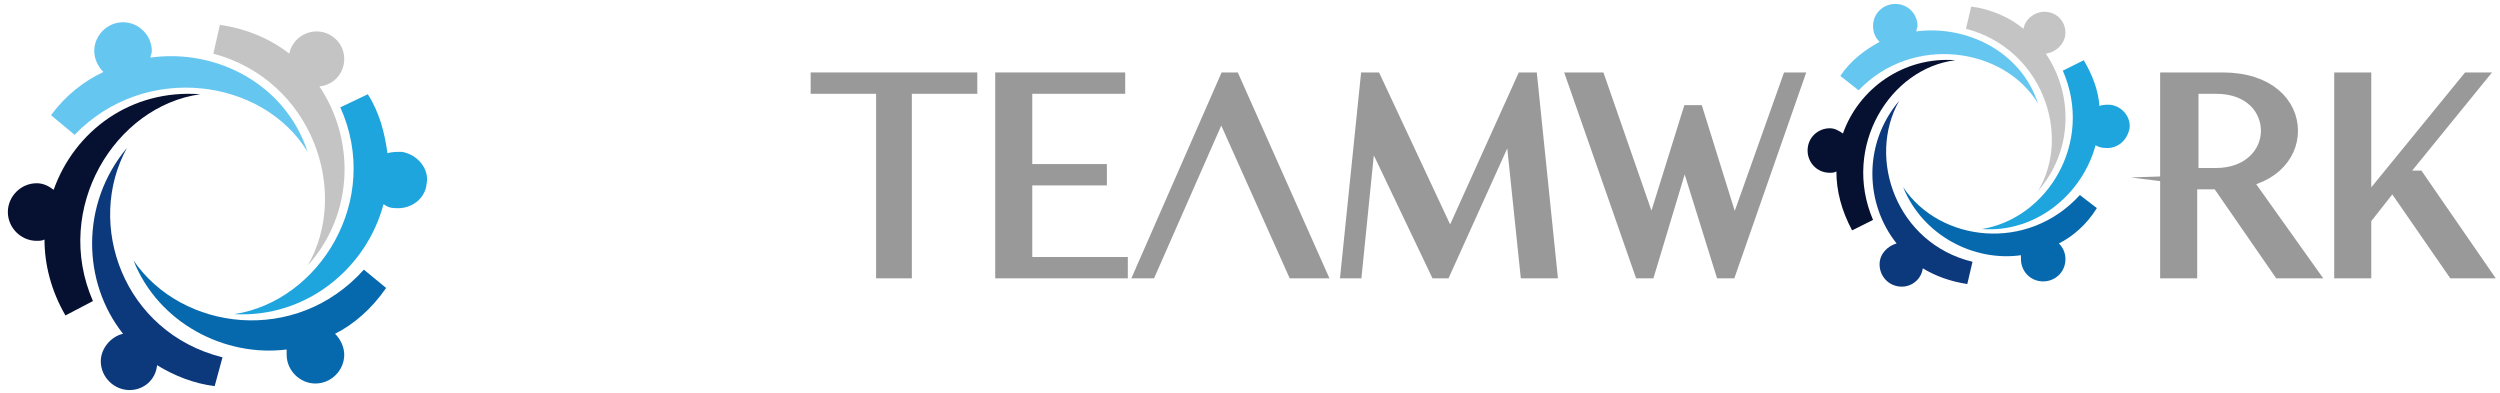 <svg width="191" height="30" viewBox="0 0 191 30" fill="none" xmlns="http://www.w3.org/2000/svg">
<path d="M11.5 4.4C11.5 4.2 11.6 4.1 11.6 3.9C11.6 2.7 10.6 1.7 9.4 1.7C8.2 1.7 7.2 2.7 7.2 3.9C7.2 4.5 7.5 5.1 7.9 5.5C6.4 6.2 5 7.3 3.9 8.8L5.7 10.3C11.1 4.7 20.1 6 23.5 11.6C21.8 6.4 16.5 3.7 11.5 4.4Z" fill="#65C6F0"/>
<path d="M15.3 7.2C10 6.8 5.7 10 4.1 14.5C3.7 14.2 3.3 14 2.8 14C1.6 14 0.6 15 0.6 16.2C0.6 17.4 1.6 18.4 2.8 18.4C3 18.4 3.2 18.4 3.4 18.3C3.4 20.2 3.9 22.2 5 24.1L7.1 23C4 15.9 8.8 8.1 15.3 7.2Z" fill="#061132"/>
<path d="M17 27.3C9.4 25.4 6.5 17.1 9.7 11.3C6.1 15.6 6.3 21.6 9.4 25.5C8.5 25.7 7.7 26.6 7.7 27.6C7.7 28.8 8.7 29.8 9.9 29.8C11 29.8 11.9 29 12 27.9C13.3 28.7 14.8 29.3 16.4 29.5L17 27.3Z" fill="#0C387C"/>
<path d="M29.5 22L27.8 20.6C22.6 26.4 13.9 25.3 10.2 19.9C12.1 24.7 17.2 27.3 21.9 26.7C21.9 26.8 21.9 27 21.9 27.1C21.9 28.3 22.9 29.3 24.1 29.3C25.3 29.3 26.3 28.3 26.3 27.1C26.3 26.5 26 25.9 25.6 25.5C27 24.8 28.4 23.6 29.5 22Z" fill="#0669AE"/>
<path d="M30.7 11.6C30.3 11.6 30 11.6 29.6 11.7C29.4 10.2 29 8.6 28.1 7.2L26 8.2C29.2 15.3 24.4 23 17.9 24C23.4 24.3 28 20.5 29.3 15.6C29.6 15.8 29.8 15.9 30.2 15.9C31.4 16 32.5 15.2 32.6 14C32.8 12.9 31.9 11.8 30.7 11.6Z" fill="#1EA5DE"/>
<path d="M24.4 6.6C25.5 6.5 26.3 5.6 26.3 4.5C26.3 3.3 25.3 2.4 24.2 2.4C23.2 2.4 22.3 3.1 22.1 4.1C20.7 3 18.9 2.2 16.8 1.9L16.3 4.1C23.8 6.1 26.8 14.6 23.5 20.3C27.1 16.3 27.1 10.6 24.4 6.6Z" fill="#C4C4C4"/>
<path d="M146.4 2.4C146.4 2.3 146.5 2.1 146.5 2C146.5 1.1 145.8 0.3 144.8 0.3C143.9 0.3 143.1 1 143.1 2C143.1 2.5 143.3 2.9 143.6 3.2C142.5 3.8 141.4 4.6 140.6 5.8L142 6.9C146.1 2.6 153.1 3.6 155.7 7.9C154.4 3.9 150.2 1.9 146.4 2.4Z" fill="#65C6F0"/>
<path d="M149.4 4.6C145.4 4.3 142 6.8 140.8 10.2C140.5 10 140.2 9.8 139.8 9.8C138.9 9.8 138.1 10.5 138.1 11.5C138.1 12.4 138.8 13.2 139.8 13.2C140 13.2 140.1 13.2 140.3 13.1C140.3 14.6 140.7 16.1 141.5 17.6L143.1 16.8C140.7 11.2 144.4 5.2 149.4 4.6Z" fill="#061132"/>
<path d="M150.7 20C144.9 18.6 142.6 12.1 145.1 7.7C142.3 11 142.5 15.6 144.9 18.6C144.2 18.8 143.6 19.4 143.6 20.2C143.6 21.1 144.3 21.9 145.3 21.9C146.1 21.9 146.8 21.3 146.9 20.5C147.9 21.1 149 21.5 150.3 21.7L150.7 20Z" fill="#0C387C"/>
<path d="M160.2 15.9L158.9 14.9C154.9 19.3 148.2 18.5 145.4 14.3C146.9 18 150.8 20 154.4 19.5C154.4 19.6 154.4 19.7 154.4 19.8C154.4 20.7 155.1 21.5 156.1 21.5C157 21.5 157.8 20.8 157.8 19.8C157.8 19.3 157.6 18.9 157.3 18.6C158.3 18.1 159.4 17.2 160.2 15.9Z" fill="#0669AE"/>
<path d="M161.2 8C160.9 8 160.6 8 160.4 8.1C160.3 6.9 159.9 5.8 159.2 4.6L157.6 5.4C160 10.9 156.4 16.7 151.4 17.5C155.6 17.8 159.1 14.8 160.1 11.1C160.3 11.2 160.5 11.3 160.8 11.3C161.7 11.4 162.5 10.8 162.7 9.8C162.8 8.9 162.1 8.1 161.2 8Z" fill="#1EA5DE"/>
<path d="M156.3 4.1C157.1 4 157.8 3.3 157.8 2.5C157.8 1.6 157.1 0.9 156.2 0.9C155.4 0.9 154.7 1.5 154.6 2.2C153.5 1.3 152.1 0.7 150.6 0.5L150.2 2.2C156 3.7 158.3 10.3 155.7 14.6C158.4 11.5 158.4 7.2 156.3 4.1Z" fill="#C4C4C4"/>
<path d="M62.5 6.1H74.1V6.6H69.1V20.7H67.5V6.6H62.5V6.1Z" fill="#999999"/>
<path d="M62.5 6.1H74.1V6.6H69.1V20.7H67.5V6.6H62.5V6.1Z" stroke="#999999" stroke-width="1.131" stroke-miterlimit="22.926"/>
<path d="M85.4 6.1V6.6H78.3V13.1H84V13.6H78.3V20.2H85.6V20.7H76.6V6.1H85.4Z" fill="#999999"/>
<path d="M85.4 6.1V6.6H78.3V13.1H84V13.6H78.3V20.2H85.6V20.7H76.6V6.1H85.4Z" stroke="#999999" stroke-width="1.131" stroke-miterlimit="22.926"/>
<path d="M93.7 6.1H94.2L100.7 20.7H98.9L93.3 8.2L87.8 20.7H87.3L93.7 6.1Z" fill="#999999"/>
<path d="M93.7 6.1H94.2L100.7 20.7H98.9L93.3 8.2L87.8 20.7H87.3L93.7 6.1Z" stroke="#999999" stroke-width="1.131" stroke-miterlimit="22.926"/>
<path d="M104.5 6.1H105L110.8 18.5L116.4 6.1H116.9L118.4 20.7H116.7L115.5 9.2L110.3 20.7H109.8L104.6 9.8L103.5 20.7H103L104.5 6.1Z" fill="#999999"/>
<path d="M104.5 6.1H105L110.8 18.5L116.4 6.1H116.9L118.4 20.7H116.7L115.5 9.2L110.3 20.7H109.8L104.6 9.8L103.5 20.7H103L104.5 6.1Z" stroke="#999999" stroke-width="1.131" stroke-miterlimit="22.926"/>
<path d="M122.1 6.1L126.2 17.9L129.1 8.6H129.6L132.5 17.9L136.7 6.1H137.2L132.1 20.7H131.6L128.7 11.4L125.9 20.7H125.4L120.3 6.1H122.1Z" fill="#999999"/>
<path d="M122.1 6.1L126.2 17.9L129.1 8.6H129.6L132.5 17.9L136.7 6.1H137.2L132.1 20.7H131.6L128.7 11.4L125.9 20.7H125.4L120.3 6.1H122.1Z" stroke="#999999" stroke-width="1.131" stroke-miterlimit="22.926"/>
<path d="M169.8 6.1C173.3 6.1 175 8 175 10C175 11.9 173.4 13.8 170.1 13.9L171.7 14.1L176.4 20.7H174.2L169.5 13.9H167.3V20.7H165.6V6.1H169.8ZM169.3 13.4C171.9 13.4 173.3 11.7 173.3 10C173.3 8.3 172 6.6 169.3 6.6H167.4V13.4H169.3Z" fill="#999999"/>
<path d="M169.8 6.1C173.3 6.1 175 8 175 10C175 11.9 173.4 13.8 170.1 13.9L171.7 14.1L176.4 20.7H174.2L169.5 13.9H167.3V20.7H165.6V6.1H169.8ZM169.3 13.4C171.9 13.4 173.3 11.7 173.3 10C173.3 8.3 172 6.6 169.3 6.6H167.4V13.4H169.3Z" stroke="#999999" stroke-width="1.131" stroke-miterlimit="22.926"/>
<path d="M180.6 6.1V15.9L188.6 6.1H189.2L183.1 13.6H184.7L189.6 20.7H187.5L182.8 13.9L180.6 16.7V20.7H178.9V6.1H180.6Z" fill="#999999"/>
<path d="M180.6 6.1V15.9L188.6 6.1H189.2L183.1 13.6H184.7L189.6 20.7H187.5L182.8 13.9L180.6 16.7V20.7H178.9V6.1H180.6Z" stroke="#999999" stroke-width="1.131" stroke-miterlimit="22.926"/>
</svg>
